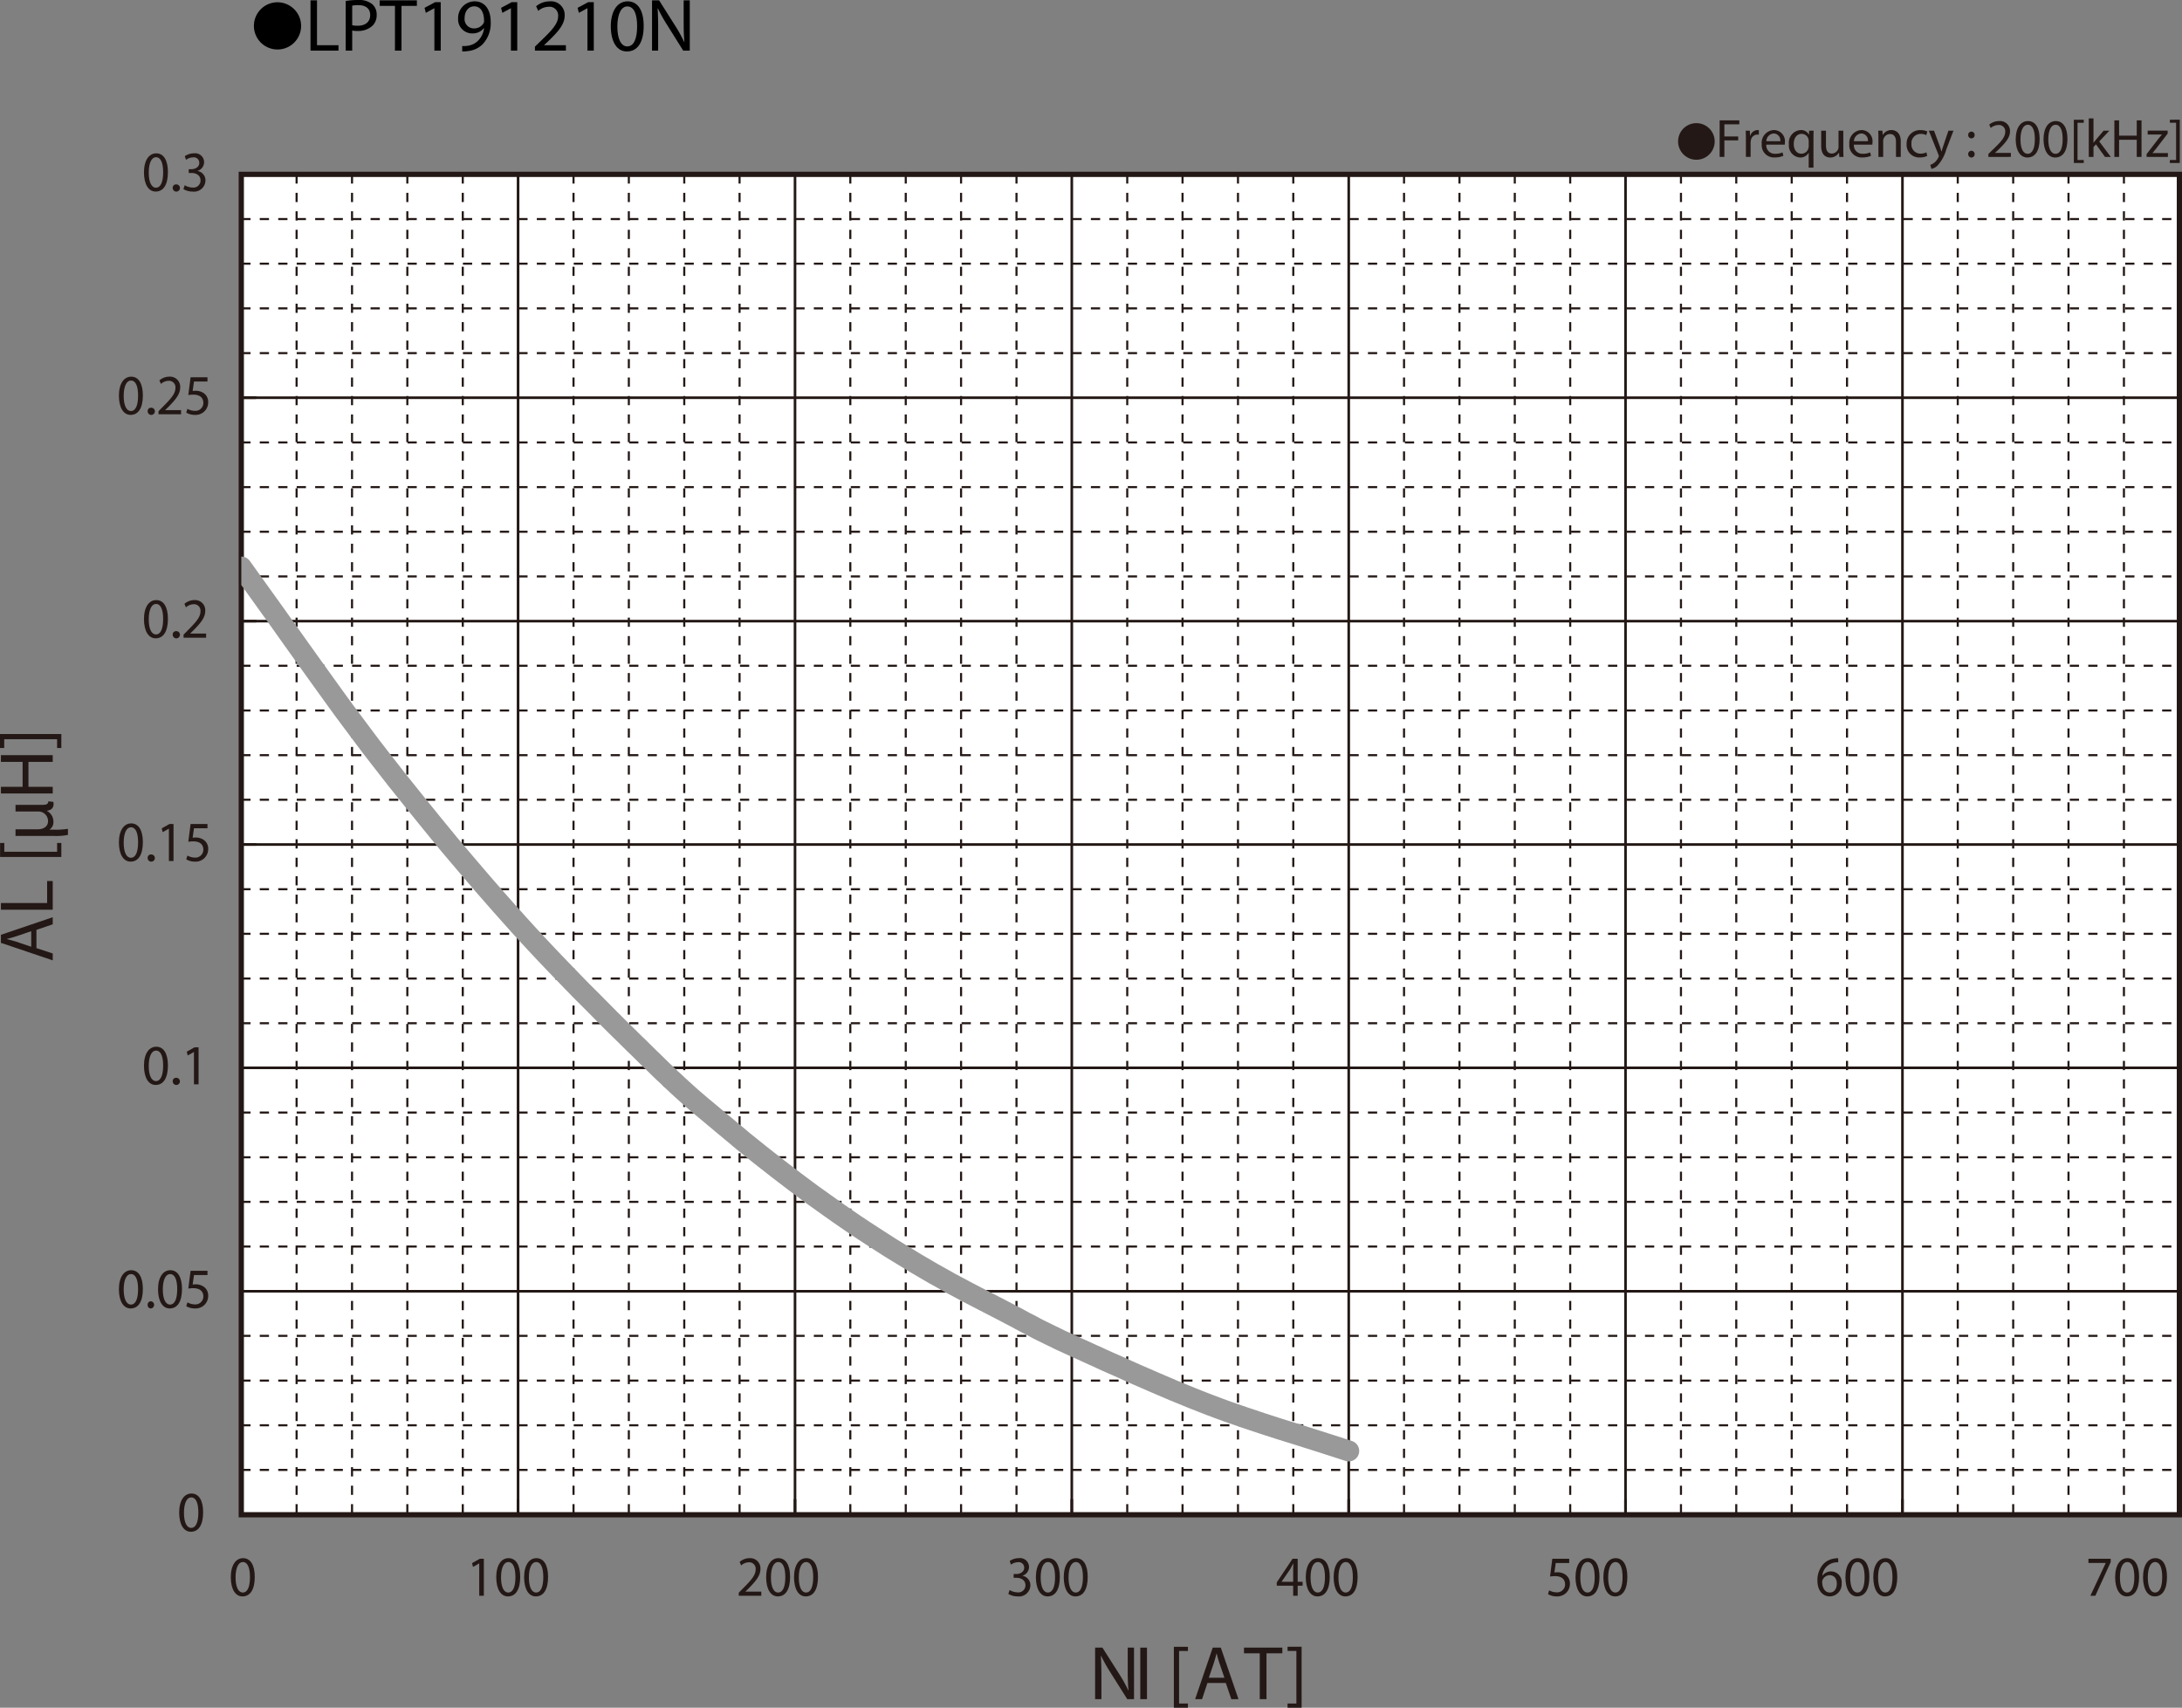 <svg id="レイヤー_1" data-name="レイヤー 1" xmlns="http://www.w3.org/2000/svg" xmlns:xlink="http://www.w3.org/1999/xlink" viewBox="0 0 321.81 251.873">
  <rect x="0" y="0" width="321.81" height="251.873" fill="#808080" stroke="none"/>
  <defs>
    <style>
      .cls-1, .cls-10, .cls-3, .cls-4, .cls-6, .cls-7, .cls-8 {
        fill: none;
      }

      .cls-2 {
        fill: #231815;
      }

      .cls-3, .cls-4, .cls-6, .cls-7, .cls-8 {
        stroke: #231815;
      }

      .cls-3, .cls-4, .cls-6 {
        stroke-miterlimit: 3.864;
      }

      .cls-3, .cls-4 {
        stroke-width: 0.309px;
      }

      .cls-4 {
        stroke-dasharray: 1.362 1.362;
      }

      .cls-5 {
        fill: #fff;
      }

      .cls-6, .cls-7 {
        stroke-width: 0.386px;
      }

      .cls-10, .cls-7 {
        stroke-linecap: round;
        stroke-linejoin: round;
      }

      .cls-8 {
        stroke-miterlimit: 10;
        stroke-width: 0.773px;
      }

      .cls-9 {
        clip-path: url(#clip-path);
      }

      .cls-10 {
        stroke: #999;
        stroke-width: 3.09px;
      }
    </style>
    <clipPath id="clip-path" transform="translate(-1.706 -1.737)">
      <rect class="cls-1" x="37.296" y="27.468" width="285.852" height="197.686"/>
    </clipPath>
  </defs>
  <title>TM_AL-Bias2-LPT191210N</title>
  <g>
    <path class="cls-2" d="M251.897,19.901a2.698,2.698,0,1,1-2.699,2.698A2.694,2.694,0,0,1,251.897,19.901Z" transform="translate(-1.706 -1.737)"/>
    <path class="cls-2" d="M255.326,19.489h2.903v.584h-2.207v1.791h2.039v.576h-2.039v2.438h-.696Z" transform="translate(-1.706 -1.737)"/>
    <path class="cls-2" d="M259.198,22.215c0-.456-.008-.848-.031-1.208h.615l.023.76h.032a1.162,1.162,0,0,1,1.071-.848.754.754,0,0,1,.2.024v.664a1.042,1.042,0,0,0-.239-.024.988.988,0,0,0-.944.903,2.018,2.018,0,0,0-.032.328v2.063h-.695Z" transform="translate(-1.706 -1.737)"/>
    <path class="cls-2" d="M262.206,23.071a1.24,1.24,0,0,0,1.328,1.343,2.54,2.54,0,0,0,1.07-.2l.121.503a3.13,3.13,0,0,1-1.288.24,1.798,1.798,0,0,1-1.903-1.951,1.879,1.879,0,0,1,1.815-2.087,1.639,1.639,0,0,1,1.599,1.823,2.704,2.704,0,0,1-.023.328Zm2.063-.503a1.002,1.002,0,0,0-.976-1.144,1.167,1.167,0,0,0-1.08,1.144Z" transform="translate(-1.706 -1.737)"/>
    <path class="cls-2" d="M268.461,24.278h-.017a1.375,1.375,0,0,1-1.263.688,1.765,1.765,0,0,1-1.64-1.959,1.854,1.854,0,0,1,1.752-2.087,1.272,1.272,0,0,1,1.191.672h.016l.023-.584h.664c-.016.328-.023.664-.023,1.063v4.39h-.704Zm0-1.703a1.18,1.18,0,0,0-.032-.296A1.028,1.028,0,0,0,267.421,21.48c-.727,0-1.166.616-1.166,1.487,0,.768.367,1.439,1.143,1.439a1.048,1.048,0,0,0,1.008-.768,1.21,1.21,0,0,0,.056-.336Z" transform="translate(-1.706 -1.737)"/>
    <path class="cls-2" d="M273.564,23.822c0,.4.009.752.032,1.056h-.624l-.04-.632H272.917a1.455,1.455,0,0,1-1.279.72c-.607,0-1.336-.336-1.336-1.695V21.008h.704v2.143c0,.736.224,1.231.864,1.231a1.018,1.018,0,0,0,.927-.64,1.028,1.028,0,0,0,.063-.36v-2.375h.704Z" transform="translate(-1.706 -1.737)"/>
    <path class="cls-2" d="M275.126,23.071a1.24,1.24,0,0,0,1.328,1.343,2.54,2.54,0,0,0,1.07-.2l.121.503a3.13,3.13,0,0,1-1.288.24,1.798,1.798,0,0,1-1.903-1.951,1.879,1.879,0,0,1,1.815-2.087,1.639,1.639,0,0,1,1.599,1.823,2.707,2.707,0,0,1-.023.328Zm2.063-.503a1.002,1.002,0,0,0-.976-1.144,1.167,1.167,0,0,0-1.08,1.144Z" transform="translate(-1.706 -1.737)"/>
    <path class="cls-2" d="M278.742,22.056c0-.4-.008-.728-.032-1.048h.624l.04.64h.016a1.425,1.425,0,0,1,1.279-.728c.536,0,1.367.32,1.367,1.647v2.311H281.333V22.647c0-.624-.232-1.143-.896-1.143a1.031,1.031,0,0,0-.991,1.047v2.327h-.704Z" transform="translate(-1.706 -1.737)"/>
    <path class="cls-2" d="M285.94,24.734a2.586,2.586,0,0,1-1.111.224,1.839,1.839,0,0,1-1.927-1.975,1.966,1.966,0,0,1,2.079-2.055,2.358,2.358,0,0,1,.976.2l-.16.544a1.628,1.628,0,0,0-.815-.184,1.339,1.339,0,0,0-1.367,1.463,1.327,1.327,0,0,0,1.344,1.447,1.997,1.997,0,0,0,.863-.192Z" transform="translate(-1.706 -1.737)"/>
    <path class="cls-2" d="M286.942,21.008l.848,2.287c.088.256.184.56.248.792h.016c.072-.232.152-.528.248-.808l.768-2.271h.743l-1.056,2.759a5.9,5.9,0,0,1-1.327,2.423,1.909,1.909,0,0,1-.863.456l-.176-.592a1.867,1.867,0,0,0,.615-.344,2.12,2.12,0,0,0,.592-.784.496.496,0,0,0,.056-.168.602.602,0,0,0-.048-.184l-1.431-3.566Z" transform="translate(-1.706 -1.737)"/>
    <path class="cls-2" d="M291.982,21.647a.476.476,0,1,1,.951,0,.476.476,0,1,1-.951,0Zm0,2.823a.476.476,0,1,1,.951,0,.476.476,0,1,1-.951,0Z" transform="translate(-1.706 -1.737)"/>
    <path class="cls-2" d="M294.958,24.878v-.432l.552-.536c1.327-1.264,1.927-1.935,1.935-2.719a.927.927,0,0,0-1.031-1.015,1.772,1.772,0,0,0-1.104.439l-.224-.496a2.284,2.284,0,0,1,1.472-.528,1.462,1.462,0,0,1,1.591,1.511c0,.959-.696,1.735-1.791,2.791l-.416.384v.016h2.335v.584Z" transform="translate(-1.706 -1.737)"/>
    <path class="cls-2" d="M302.517,22.224c0,1.767-.656,2.742-1.808,2.742-1.016,0-1.703-.951-1.719-2.67,0-1.743.751-2.703,1.807-2.703C301.893,19.593,302.517,20.568,302.517,22.224Zm-2.823.08c0,1.352.416,2.119,1.056,2.119.72,0,1.063-.84,1.063-2.167,0-1.279-.328-2.119-1.056-2.119C300.142,20.137,299.693,20.888,299.693,22.303Z" transform="translate(-1.706 -1.737)"/>
    <path class="cls-2" d="M306.62,22.224c0,1.767-.656,2.742-1.807,2.742-1.016,0-1.703-.951-1.72-2.67,0-1.743.752-2.703,1.808-2.703C305.997,19.593,306.62,20.568,306.62,22.224Zm-2.822.08c0,1.352.416,2.119,1.055,2.119.721,0,1.064-.84,1.064-2.167,0-1.279-.328-2.119-1.057-2.119C304.245,20.137,303.798,20.888,303.798,22.303Z" transform="translate(-1.706 -1.737)"/>
    <path class="cls-2" d="M307.565,25.773V19.401h1.463v.44h-.92V25.334h.92v.44Z" transform="translate(-1.706 -1.737)"/>
    <path class="cls-2" d="M310.461,22.783h.017c.096-.136.231-.304.344-.44l1.135-1.335h.848l-1.495,1.591,1.703,2.279h-.855l-1.335-1.855-.36.4v1.455h-.696V19.201h.696Z" transform="translate(-1.706 -1.737)"/>
    <path class="cls-2" d="M314.237,19.489v2.255h2.605V19.489h.704v5.389h-.704V22.352H314.237v2.526H313.541V19.489Z" transform="translate(-1.706 -1.737)"/>
    <path class="cls-2" d="M318.294,24.47l1.751-2.279c.168-.208.327-.392.504-.6v-.016H318.454v-.568h2.95l-.009.44L319.669,23.694c-.16.216-.32.408-.496.608v.016h2.264v.56H318.294Z" transform="translate(-1.706 -1.737)"/>
    <path class="cls-2" d="M323.188,19.393v6.38h-1.463V25.334h.92v-5.501h-.92v-.439Z" transform="translate(-1.706 -1.737)"/>
  </g>
  <path class="cls-3" d="M321.762,27.499" transform="translate(-1.706 -1.737)"/>
  <path class="cls-4" d="M316.991,27.499m-4.766,0" transform="translate(-1.706 -1.737)"/>
  <g>
    <path d="M46.117,5.59a3.482,3.482,0,1,1-3.478-3.518A3.496,3.496,0,0,1,46.117,5.59Z" transform="translate(-1.706 -1.737)"/>
    <path d="M47.501,1.792H48.459V8.404h3.168V9.207h-4.126Z" transform="translate(-1.706 -1.737)"/>
    <path d="M52.693,1.88a11.084,11.084,0,0,1,1.837-.143,3.048,3.048,0,0,1,2.08.616,1.994,1.994,0,0,1,.649,1.551,2.182,2.182,0,0,1-.572,1.584,3.072,3.072,0,0,1-2.266.814,3.31,3.31,0,0,1-.77-.066V9.207h-.958Zm.958,3.576a3.198,3.198,0,0,0,.792.077c1.155,0,1.859-.562,1.859-1.584,0-.979-.693-1.452-1.75-1.452a4.016,4.016,0,0,0-.902.077Z" transform="translate(-1.706 -1.737)"/>
    <path d="M59.954,2.606H57.698V1.792h5.49v.814h-2.267V9.207h-.968Z" transform="translate(-1.706 -1.737)"/>
    <path d="M65.772,2.958h-.022l-1.243.671-.187-.737,1.562-.836h.825V9.207h-.936Z" transform="translate(-1.706 -1.737)"/>
    <path d="M69.875,8.525a4.03,4.03,0,0,0,.781-.033,2.694,2.694,0,0,0,1.496-.693,3.14,3.14,0,0,0,.946-1.903h-.033a2.099,2.099,0,0,1-1.683.77,2.071,2.071,0,0,1-2.112-2.189,2.452,2.452,0,0,1,2.442-2.542c1.463,0,2.365,1.188,2.365,3.014A4.517,4.517,0,0,1,72.846,8.305a3.577,3.577,0,0,1-2.079.958,4.512,4.512,0,0,1-.891.055Zm.352-4.115a1.376,1.376,0,0,0,1.375,1.519,1.601,1.601,0,0,0,1.408-.748.639.639,0,0,0,.088-.352c0-1.221-.451-2.157-1.463-2.157C70.811,2.672,70.228,3.398,70.228,4.41Z" transform="translate(-1.706 -1.737)"/>
    <path d="M77.059,2.958h-.022l-1.243.671-.187-.737,1.562-.836h.825V9.207h-.936Z" transform="translate(-1.706 -1.737)"/>
    <path d="M80.601,9.207V8.613l.759-.737C83.186,6.138,84.011,5.213,84.022,4.135a1.276,1.276,0,0,0-1.419-1.397,2.436,2.436,0,0,0-1.519.605l-.308-.682a3.139,3.139,0,0,1,2.024-.726,2.012,2.012,0,0,1,2.189,2.079c0,1.32-.957,2.388-2.464,3.84l-.572.528v.022H85.166V9.207Z" transform="translate(-1.706 -1.737)"/>
    <path d="M88.345,2.958h-.022l-1.243.671-.187-.737,1.562-.836h.825V9.207h-.936Z" transform="translate(-1.706 -1.737)"/>
    <path d="M96.639,5.555c0,2.431-.902,3.773-2.486,3.773-1.397,0-2.343-1.309-2.365-3.675,0-2.398,1.034-3.718,2.486-3.718C95.781,1.935,96.639,3.277,96.639,5.555Zm-3.883.11c0,1.859.572,2.916,1.452,2.916.99,0,1.463-1.155,1.463-2.981,0-1.76-.451-2.916-1.452-2.916C93.372,2.683,92.756,3.717,92.756,5.665Z" transform="translate(-1.706 -1.737)"/>
    <path d="M97.871,9.207V1.792H98.916l2.376,3.751a21.057,21.057,0,0,1,1.331,2.409l.022-.011c-.088-.99-.11-1.892-.11-3.047V1.792h.902V9.207h-.968l-2.354-3.763A23.524,23.524,0,0,1,98.729,2.969L98.696,2.98c.055.935.077,1.827.077,3.059V9.207Z" transform="translate(-1.706 -1.737)"/>
  </g>
  <rect class="cls-5" x="35.587" y="25.716" width="285.837" height="197.694"/>
  <rect class="cls-6" x="35.587" y="25.716" width="285.837" height="197.694"/>
  <g>
    <path class="cls-2" d="M163.218,252.347v-7.601h1.077l2.449,3.846a21.591,21.591,0,0,1,1.372,2.47l.022-.012c-.091-1.015-.113-1.939-.113-3.123v-3.181h.93v7.601H167.957l-2.426-3.856a24.067,24.067,0,0,1-1.429-2.537l-.034.011c.057.959.079,1.872.079,3.136v3.247Z" transform="translate(-1.706 -1.737)"/>
    <path class="cls-2" d="M170.866,244.746v7.601h-.986v-7.601Z" transform="translate(-1.706 -1.737)"/>
    <path class="cls-2" d="M174.831,253.609v-8.987h2.074v.62h-1.304v7.747h1.304v.62Z" transform="translate(-1.706 -1.737)"/>
    <path class="cls-2" d="M179.783,249.956l-.794,2.391h-1.021l2.597-7.601h1.19l2.607,7.601h-1.055l-.816-2.391Zm2.505-.767L181.54,247.002c-.17-.496-.283-.947-.396-1.387h-.022c-.113.45-.238.913-.386,1.375l-.748,2.199Z" transform="translate(-1.706 -1.737)"/>
    <path class="cls-2" d="M187.498,245.581h-2.324v-.835h5.657v.835h-2.335v6.766h-.998Z" transform="translate(-1.706 -1.737)"/>
    <path class="cls-2" d="M193.673,244.611v8.998h-2.074v-.62h1.304v-7.758h-1.304v-.62Z" transform="translate(-1.706 -1.737)"/>
  </g>
  <g>
    <path class="cls-2" d="M7.08,141.574l2.403.789v1.016l-7.642-2.583v-1.184l7.642-2.594v1.049l-2.403.812ZM6.309,139.082l-2.199.744c-.499.17-.952.282-1.395.395v.023c.454.112.919.236,1.384.383l2.21.744Z" transform="translate(-1.706 -1.737)"/>
    <path class="cls-2" d="M1.842,135.906v-.981H8.656v-3.247H9.483v4.229Z" transform="translate(-1.706 -1.737)"/>
    <path class="cls-2" d="M10.753,128.13H1.718v-2.063h.623v1.297h7.789v-1.297h.623Z" transform="translate(-1.706 -1.737)"/>
    <path class="cls-2" d="M8.633,121.344a1.774,1.774,0,0,1,.952,1.567,1.304,1.304,0,0,1-.601,1.195H9.665a11.729,11.729,0,0,0,2.063-.124v.891a8.578,8.578,0,0,1-2.019.158H3.996v-.981H7.238c.851,0,1.554-.361,1.554-1.229a1.417,1.417,0,0,0-1.429-1.398H3.996v-.981h3.979c.601,0,.839-.124.861-.519l.726.079a.974.974,0,0,1,.046.338c0,.485-.272.879-.976.97Z" transform="translate(-1.706 -1.737)"/>
    <path class="cls-2" d="M1.842,117.784H5.039v-3.676H1.842v-.992H9.483v.992h-3.583v3.676h3.583v.981H1.842Z" transform="translate(-1.706 -1.737)"/>
    <path class="cls-2" d="M1.706,109.997h9.047v2.063h-.623v-1.297H2.329v1.297h-.623Z" transform="translate(-1.706 -1.737)"/>
  </g>
  <path class="cls-4" d="M37.292,34.049H323.11M37.292,40.627H323.11m-285.819,6.594H323.11M37.292,53.817H323.11M37.292,66.99H323.11M37.292,73.583H323.11m-285.819,6.579H323.11M37.292,86.756H323.11M37.292,99.928H323.11M37.292,106.524H323.11m-285.819,6.597H323.11M37.292,119.694H323.11M37.292,132.886H323.11M37.292,139.464H323.11M37.292,146.059H323.11M37.292,152.654H323.11M37.292,165.826H323.11M37.292,172.421H323.11M37.292,178.998H323.11m-285.819,6.595H323.11M37.292,198.765H323.11M37.292,205.361H323.11M37.292,211.956H323.11M37.292,218.532H323.11" transform="translate(-1.706 -1.737)"/>
  <path class="cls-7" d="M37.292,27.452H323.11M37.292,60.393H323.11M37.292,93.352H323.11M37.292,126.291H323.11m-285.819,32.941H323.11m-285.819,32.956H323.11" transform="translate(-1.706 -1.737)"/>
  <path class="cls-4" d="M314.952,27.452V225.127M306.777,27.452V225.127M298.62,27.452V225.127M290.443,27.452V225.127M274.111,27.452V225.127M265.953,27.452V225.127m-8.175-197.675V225.127m-8.156-197.675V225.127M233.287,27.452V225.127M225.113,27.452V225.127M216.955,27.452V225.127M208.779,27.452V225.127M192.445,27.452V225.127M184.288,27.452V225.127M176.112,27.452V225.127M167.956,27.452V225.127M151.623,27.452V225.127M143.448,27.452V225.127M135.29,27.452V225.127M127.114,27.452V225.127M110.78,27.452V225.127M102.623,27.452V225.127M94.449,27.452V225.127M86.291,27.452V225.127M69.958,27.452V225.127M61.782,27.452V225.127M53.624,27.452V225.127M45.45,27.452V225.127" transform="translate(-1.706 -1.737)"/>
  <path class="cls-7" d="M323.11,27.452V225.127M282.287,27.452V225.127M241.444,27.452V225.127M200.622,27.452V225.127M159.779,27.452V225.127M118.958,27.452V225.127M78.113,27.452V225.127" transform="translate(-1.706 -1.737)"/>
  <rect class="cls-8" x="35.586" y="25.716" width="285.839" height="197.694"/>
  <path class="cls-7" d="M323.11,225.127v-2.177m-40.824,2.177v-2.177m-40.843,2.177v-2.177m-40.822,2.177v-2.177m-40.843,2.177v-2.177m-40.821,2.177v-2.177m-40.845,2.177v-2.177m-40.821,2.177v-2.177m0,2.177H323.11M37.292,27.452H39.421m-2.129,32.941H39.421m-2.129,32.959H39.421m-2.129,32.938H39.421m-2.129,32.941H39.421m-2.129,32.956H39.421m-2.129-164.735V225.127H39.421" transform="translate(-1.706 -1.737)"/>
  <path class="cls-2" d="M31.665,224.777c0,1.855-.657,2.879-1.811,2.879-1.018,0-1.706-.999-1.723-2.804,0-1.829.753-2.836,1.811-2.836C31.04,222.017,31.665,223.04,31.665,224.777Zm-2.828.084c0,1.418.417,2.224,1.058,2.224.721,0,1.065-.881,1.065-2.274,0-1.343-.328-2.224-1.058-2.224C29.286,222.587,28.837,223.376,28.837,224.861Z" transform="translate(-1.706 -1.737)"/>
  <g>
    <path class="cls-2" d="M22.777,191.841c0,1.854-.657,2.879-1.811,2.879-1.018,0-1.706-.999-1.723-2.804,0-1.829.753-2.836,1.811-2.836C22.152,189.08,22.777,190.104,22.777,191.841Zm-2.828.084c0,1.418.417,2.224,1.058,2.224.721,0,1.065-.881,1.065-2.274,0-1.343-.328-2.224-1.058-2.224C20.398,189.65,19.949,190.439,19.949,191.925Z" transform="translate(-1.706 -1.737)"/>
    <path class="cls-2" d="M23.484,194.19a.486.486,0,0,1,.48-.528.532.532,0,0,1-.008,1.058A.485.485,0,0,1,23.484,194.19Z" transform="translate(-1.706 -1.737)"/>
    <path class="cls-2" d="M28.547,191.841c0,1.854-.657,2.879-1.811,2.879-1.018,0-1.706-.999-1.723-2.804,0-1.829.753-2.836,1.811-2.836C27.922,189.08,28.547,190.104,28.547,191.841Zm-2.828.084c0,1.418.417,2.224,1.058,2.224.721,0,1.065-.881,1.065-2.274,0-1.343-.328-2.224-1.058-2.224C26.168,189.65,25.719,190.439,25.719,191.925Z" transform="translate(-1.706 -1.737)"/>
    <path class="cls-2" d="M32.306,189.793H30.319l-.201,1.401a2.7,2.7,0,0,1,.425-.033,2.118,2.118,0,0,1,1.122.294,1.57,1.57,0,0,1,.745,1.401,1.845,1.845,0,0,1-1.939,1.863,2.455,2.455,0,0,1-1.297-.336l.176-.562a2.254,2.254,0,0,0,1.113.302,1.172,1.172,0,0,0,1.234-1.183c-.009-.705-.457-1.209-1.498-1.209a5.277,5.277,0,0,0-.722.059l.337-2.618h2.491Z" transform="translate(-1.706 -1.737)"/>
  </g>
  <g>
    <path class="cls-2" d="M26.472,158.878c0,1.854-.657,2.878-1.811,2.878-1.018,0-1.706-.998-1.723-2.803,0-1.829.753-2.836,1.811-2.836C25.847,156.117,26.472,157.141,26.472,158.878Zm-2.828.084c0,1.418.417,2.224,1.058,2.224.721,0,1.065-.881,1.065-2.274,0-1.343-.328-2.224-1.058-2.224C24.093,156.688,23.644,157.477,23.644,158.962Z" transform="translate(-1.706 -1.737)"/>
    <path class="cls-2" d="M27.179,161.228a.486.486,0,0,1,.48-.528.531.531,0,1,1-.48.528Z" transform="translate(-1.706 -1.737)"/>
    <path class="cls-2" d="M30.311,156.897h-.016l-.905.512-.137-.562,1.138-.638h.601v5.455h-.681Z" transform="translate(-1.706 -1.737)"/>
  </g>
  <g>
    <path class="cls-2" d="M22.777,125.94c0,1.854-.657,2.878-1.811,2.878-1.018,0-1.706-.998-1.723-2.803,0-1.829.753-2.836,1.811-2.836C22.152,123.179,22.777,124.203,22.777,125.94Zm-2.828.084c0,1.418.417,2.224,1.058,2.224.721,0,1.065-.881,1.065-2.274,0-1.343-.328-2.224-1.058-2.224C20.398,123.75,19.949,124.539,19.949,126.024Z" transform="translate(-1.706 -1.737)"/>
    <path class="cls-2" d="M23.484,128.29a.486.486,0,0,1,.48-.528.531.531,0,1,1-.48.528Z" transform="translate(-1.706 -1.737)"/>
    <path class="cls-2" d="M26.616,123.96h-.016l-.905.512-.137-.562,1.138-.638h.601v5.455h-.681Z" transform="translate(-1.706 -1.737)"/>
    <path class="cls-2" d="M32.306,123.893H30.319l-.201,1.401a2.7,2.7,0,0,1,.425-.033,2.126,2.126,0,0,1,1.122.293,1.571,1.571,0,0,1,.745,1.401,1.844,1.844,0,0,1-1.939,1.863,2.465,2.465,0,0,1-1.297-.335l.176-.562a2.254,2.254,0,0,0,1.113.302,1.172,1.172,0,0,0,1.234-1.183c-.009-.705-.457-1.208-1.498-1.208a5.114,5.114,0,0,0-.722.059l.337-2.619h2.491Z" transform="translate(-1.706 -1.737)"/>
  </g>
  <g>
    <path class="cls-2" d="M26.472,93.004c0,1.854-.657,2.878-1.811,2.878-1.018,0-1.706-.999-1.723-2.803,0-1.829.753-2.836,1.811-2.836C25.847,90.243,26.472,91.267,26.472,93.004Zm-2.828.084c0,1.418.417,2.224,1.058,2.224.721,0,1.065-.881,1.065-2.274,0-1.343-.328-2.224-1.058-2.224C24.093,90.813,23.644,91.602,23.644,93.088Z" transform="translate(-1.706 -1.737)"/>
    <path class="cls-2" d="M27.179,95.354a.486.486,0,0,1,.48-.529.532.532,0,1,1-.48.529Z" transform="translate(-1.706 -1.737)"/>
    <path class="cls-2" d="M28.78,95.79v-.453l.553-.562c1.33-1.326,1.931-2.031,1.938-2.853a.953.953,0,0,0-1.033-1.066,1.731,1.731,0,0,0-1.105.461l-.225-.52a2.228,2.228,0,0,1,1.475-.554,1.5,1.5,0,0,1,1.594,1.586c0,1.007-.696,1.821-1.794,2.929l-.417.403v.017h2.339V95.79Z" transform="translate(-1.706 -1.737)"/>
  </g>
  <g>
    <path class="cls-2" d="M22.777,60.051c0,1.854-.657,2.878-1.811,2.878-1.018,0-1.706-.999-1.723-2.803,0-1.829.753-2.836,1.811-2.836C22.152,57.29,22.777,58.313,22.777,60.051Zm-2.828.084c0,1.418.417,2.224,1.058,2.224.721,0,1.065-.881,1.065-2.274,0-1.343-.328-2.224-1.058-2.224C20.398,57.86,19.949,58.649,19.949,60.135Z" transform="translate(-1.706 -1.737)"/>
    <path class="cls-2" d="M23.484,62.4a.486.486,0,0,1,.48-.529.532.532,0,1,1-.48.529Z" transform="translate(-1.706 -1.737)"/>
    <path class="cls-2" d="M25.086,62.837v-.453l.553-.562c1.33-1.326,1.931-2.031,1.938-2.853a.953.953,0,0,0-1.033-1.066,1.73,1.73,0,0,0-1.105.461l-.225-.521a2.228,2.228,0,0,1,1.475-.554A1.5,1.5,0,0,1,28.282,58.876c0,1.007-.696,1.821-1.794,2.929l-.417.403v.017h2.339v.613Z" transform="translate(-1.706 -1.737)"/>
    <path class="cls-2" d="M32.306,58.003H30.319l-.201,1.401a2.701,2.701,0,0,1,.425-.033,2.126,2.126,0,0,1,1.122.293,1.571,1.571,0,0,1,.745,1.401A1.845,1.845,0,0,1,30.471,62.929a2.46,2.46,0,0,1-1.297-.335l.176-.562a2.248,2.248,0,0,0,1.113.302,1.172,1.172,0,0,0,1.234-1.184c-.009-.705-.457-1.208-1.498-1.208a5.115,5.115,0,0,0-.722.059l.337-2.619h2.491Z" transform="translate(-1.706 -1.737)"/>
  </g>
  <g>
    <path class="cls-2" d="M26.472,27.113c0,1.854-.657,2.878-1.811,2.878-1.018,0-1.706-.999-1.723-2.803,0-1.829.753-2.836,1.811-2.836C25.847,24.352,26.472,25.376,26.472,27.113Zm-2.828.084c0,1.418.417,2.224,1.058,2.224.721,0,1.065-.881,1.065-2.274,0-1.343-.328-2.224-1.058-2.224C24.093,24.923,23.644,25.711,23.644,27.197Z" transform="translate(-1.706 -1.737)"/>
    <path class="cls-2" d="M27.179,29.463a.486.486,0,0,1,.48-.529.532.532,0,1,1-.48.529Z" transform="translate(-1.706 -1.737)"/>
    <path class="cls-2" d="M28.948,29.052a2.28,2.28,0,0,0,1.154.344,1.041,1.041,0,0,0,1.178-1.058c-.009-.764-.665-1.091-1.347-1.091H29.541v-.554h.393c.513,0,1.162-.277,1.162-.923a.8.8,0,0,0-.913-.823,1.861,1.861,0,0,0-1.042.361l-.184-.537a2.398,2.398,0,0,1,1.361-.419,1.319,1.319,0,0,1,1.49,1.301,1.347,1.347,0,0,1-.961,1.284v.017a1.401,1.401,0,0,1,1.161,1.402,1.682,1.682,0,0,1-1.898,1.636,2.553,2.553,0,0,1-1.354-.369Z" transform="translate(-1.706 -1.737)"/>
  </g>
  <g>
    <path class="cls-2" d="M39.278,234.311c0,1.854-.657,2.879-1.811,2.879-1.018,0-1.706-.999-1.723-2.804,0-1.829.753-2.836,1.811-2.836C38.653,231.55,39.278,232.573,39.278,234.311Zm-2.828.084c0,1.418.417,2.224,1.058,2.224.721,0,1.065-.881,1.065-2.274,0-1.343-.328-2.224-1.058-2.224C36.899,232.12,36.45,232.909,36.45,234.395Z" transform="translate(-1.706 -1.737)"/>
    <path class="cls-2" d="M72.386,232.33h-.016l-.905.512-.137-.562,1.138-.638h.601v5.455h-.681Z" transform="translate(-1.706 -1.737)"/>
    <path class="cls-2" d="M78.428,234.311c0,1.854-.657,2.879-1.811,2.879-1.018,0-1.706-.999-1.723-2.804,0-1.829.753-2.836,1.811-2.836C77.803,231.55,78.428,232.573,78.428,234.311Zm-2.828.084c0,1.418.417,2.224,1.058,2.224.721,0,1.065-.881,1.065-2.274,0-1.343-.328-2.224-1.058-2.224C76.049,232.12,75.6,232.909,75.6,234.395Z" transform="translate(-1.706 -1.737)"/>
    <path class="cls-2" d="M82.538,234.311c0,1.854-.657,2.879-1.811,2.879-1.018,0-1.706-.999-1.723-2.804,0-1.829.753-2.836,1.811-2.836C81.913,231.55,82.538,232.573,82.538,234.311Zm-2.828.084c0,1.418.417,2.224,1.058,2.224.721,0,1.065-.881,1.065-2.274,0-1.343-.328-2.224-1.058-2.224C80.159,232.12,79.71,232.909,79.71,234.395Z" transform="translate(-1.706 -1.737)"/>
    <path class="cls-2" d="M110.661,237.097v-.453l.553-.562c1.33-1.326,1.931-2.031,1.938-2.854a.953.953,0,0,0-1.033-1.065,1.731,1.731,0,0,0-1.105.462l-.225-.52a2.225,2.225,0,0,1,1.475-.554,1.5,1.5,0,0,1,1.594,1.586c0,1.007-.696,1.821-1.794,2.929l-.417.402v.018h2.339v.612Z" transform="translate(-1.706 -1.737)"/>
    <path class="cls-2" d="M118.233,234.311c0,1.854-.657,2.879-1.811,2.879-1.018,0-1.706-.999-1.723-2.804,0-1.829.753-2.836,1.811-2.836C117.608,231.55,118.233,232.573,118.233,234.311Zm-2.828.084c0,1.418.417,2.224,1.058,2.224.721,0,1.065-.881,1.065-2.274,0-1.343-.328-2.224-1.058-2.224C115.854,232.12,115.405,232.909,115.405,234.395Z" transform="translate(-1.706 -1.737)"/>
    <path class="cls-2" d="M122.345,234.311c0,1.854-.657,2.879-1.811,2.879-1.018,0-1.706-.999-1.723-2.804,0-1.829.753-2.836,1.811-2.836C121.72,231.55,122.345,232.573,122.345,234.311Zm-2.828.084c0,1.418.417,2.224,1.058,2.224.721,0,1.065-.881,1.065-2.274,0-1.343-.328-2.224-1.058-2.224C119.966,232.12,119.517,232.909,119.517,234.395Z" transform="translate(-1.706 -1.737)"/>
    <path class="cls-2" d="M150.611,236.249a2.275,2.275,0,0,0,1.154.344,1.04,1.04,0,0,0,1.178-1.057c-.009-.764-.665-1.092-1.347-1.092h-.393v-.554h.393c.513,0,1.162-.276,1.162-.923a.8.8,0,0,0-.913-.822,1.857,1.857,0,0,0-1.042.36l-.184-.537a2.394,2.394,0,0,1,1.361-.419,1.319,1.319,0,0,1,1.49,1.301,1.346,1.346,0,0,1-.961,1.283v.018a1.4,1.4,0,0,1,1.161,1.401,1.682,1.682,0,0,1-1.898,1.637,2.548,2.548,0,0,1-1.354-.37Z" transform="translate(-1.706 -1.737)"/>
    <path class="cls-2" d="M158.016,234.311c0,1.854-.657,2.879-1.811,2.879-1.018,0-1.706-.999-1.723-2.804,0-1.829.753-2.836,1.811-2.836C157.391,231.55,158.016,232.573,158.016,234.311Zm-2.828.084c0,1.418.417,2.224,1.058,2.224.721,0,1.065-.881,1.065-2.274,0-1.343-.328-2.224-1.058-2.224C155.637,232.12,155.188,232.909,155.188,234.395Z" transform="translate(-1.706 -1.737)"/>
    <path class="cls-2" d="M162.126,234.311c0,1.854-.657,2.879-1.811,2.879-1.018,0-1.706-.999-1.723-2.804,0-1.829.753-2.836,1.811-2.836C161.501,231.55,162.126,232.573,162.126,234.311Zm-2.828.084c0,1.418.417,2.224,1.058,2.224.721,0,1.065-.881,1.065-2.274,0-1.343-.328-2.224-1.058-2.224C159.747,232.12,159.298,232.909,159.298,234.395Z" transform="translate(-1.706 -1.737)"/>
    <path class="cls-2" d="M192.428,237.097v-1.485h-2.419V235.124l2.323-3.482h.761v3.391h.73v.579h-.73v1.485Zm0-2.064v-1.821c0-.285.009-.57.024-.855h-.024c-.16.318-.288.554-.433.806l-1.273,1.855v.017Z" transform="translate(-1.706 -1.737)"/>
    <path class="cls-2" d="M197.821,234.311c0,1.854-.657,2.879-1.811,2.879-1.018,0-1.706-.999-1.723-2.804,0-1.829.753-2.836,1.811-2.836C197.196,231.55,197.821,232.573,197.821,234.311Zm-2.828.084c0,1.418.417,2.224,1.058,2.224.721,0,1.065-.881,1.065-2.274,0-1.343-.328-2.224-1.058-2.224C195.442,232.12,194.993,232.909,194.993,234.395Z" transform="translate(-1.706 -1.737)"/>
    <path class="cls-2" d="M201.933,234.311c0,1.854-.657,2.879-1.811,2.879-1.018,0-1.706-.999-1.723-2.804,0-1.829.753-2.836,1.811-2.836C201.308,231.55,201.933,232.573,201.933,234.311Zm-2.828.084c0,1.418.417,2.224,1.058,2.224.721,0,1.065-.881,1.065-2.274,0-1.343-.328-2.224-1.058-2.224C199.554,232.12,199.104,232.909,199.104,234.395Z" transform="translate(-1.706 -1.737)"/>
    <path class="cls-2" d="M233.14,232.263h-1.986l-.201,1.401a2.701,2.701,0,0,1,.425-.033,2.118,2.118,0,0,1,1.122.294,1.57,1.57,0,0,1,.745,1.401,1.845,1.845,0,0,1-1.939,1.863,2.455,2.455,0,0,1-1.297-.336l.176-.562a2.244,2.244,0,0,0,1.113.302,1.172,1.172,0,0,0,1.234-1.183c-.009-.705-.457-1.209-1.498-1.209a5.275,5.275,0,0,0-.722.059l.337-2.618h2.491Z" transform="translate(-1.706 -1.737)"/>
    <path class="cls-2" d="M237.604,234.311c0,1.854-.657,2.879-1.811,2.879-1.018,0-1.706-.999-1.723-2.804,0-1.829.753-2.836,1.811-2.836C236.979,231.55,237.604,232.573,237.604,234.311Zm-2.828.084c0,1.418.417,2.224,1.058,2.224.721,0,1.065-.881,1.065-2.274,0-1.343-.328-2.224-1.058-2.224C235.225,232.12,234.775,232.909,234.775,234.395Z" transform="translate(-1.706 -1.737)"/>
    <path class="cls-2" d="M241.714,234.311c0,1.854-.657,2.879-1.811,2.879-1.018,0-1.706-.999-1.723-2.804,0-1.829.753-2.836,1.811-2.836C241.089,231.55,241.714,232.573,241.714,234.311Zm-2.828.084c0,1.418.417,2.224,1.058,2.224.721,0,1.065-.881,1.065-2.274,0-1.343-.328-2.224-1.058-2.224C239.335,232.12,238.886,232.909,238.886,234.395Z" transform="translate(-1.706 -1.737)"/>
    <path class="cls-2" d="M272.81,232.162a2.431,2.431,0,0,0-.529.033,2.175,2.175,0,0,0-1.811,1.938h.024a1.528,1.528,0,0,1,1.258-.629,1.588,1.588,0,0,1,1.569,1.763,1.79,1.79,0,0,1-1.729,1.922c-1.114,0-1.843-.907-1.843-2.325a3.521,3.521,0,0,1,.881-2.459,2.785,2.785,0,0,1,1.666-.806,3.29,3.29,0,0,1,.514-.042Zm-.201,3.147c0-.781-.424-1.251-1.073-1.251a1.155,1.155,0,0,0-1.009.672.642.642,0,0,0-.08.327c.016.897.408,1.561,1.146,1.561C272.2,236.618,272.608,236.09,272.608,235.31Z" transform="translate(-1.706 -1.737)"/>
    <path class="cls-2" d="M277.409,234.311c0,1.854-.657,2.879-1.811,2.879-1.018,0-1.706-.999-1.723-2.804,0-1.829.753-2.836,1.811-2.836C276.784,231.55,277.409,232.573,277.409,234.311Zm-2.828.084c0,1.418.417,2.224,1.058,2.224.721,0,1.065-.881,1.065-2.274,0-1.343-.328-2.224-1.058-2.224C275.03,232.12,274.581,232.909,274.581,234.395Z" transform="translate(-1.706 -1.737)"/>
    <path class="cls-2" d="M281.521,234.311c0,1.854-.657,2.879-1.811,2.879-1.018,0-1.706-.999-1.723-2.804,0-1.829.753-2.836,1.811-2.836C280.896,231.55,281.521,232.573,281.521,234.311Zm-2.828.084c0,1.418.417,2.224,1.058,2.224.721,0,1.065-.881,1.065-2.274,0-1.343-.328-2.224-1.058-2.224C279.142,232.12,278.692,232.909,278.692,234.395Z" transform="translate(-1.706 -1.737)"/>
    <path class="cls-2" d="M313,231.642v.487l-2.268,4.968h-.729l2.259-4.825v-.018h-2.547v-.612Z" transform="translate(-1.706 -1.737)"/>
    <path class="cls-2" d="M317.191,234.311c0,1.854-.657,2.879-1.811,2.879-1.018,0-1.706-.999-1.723-2.804,0-1.829.753-2.836,1.811-2.836C316.566,231.55,317.191,232.573,317.191,234.311Zm-2.828.084c0,1.418.417,2.224,1.058,2.224.721,0,1.065-.881,1.065-2.274,0-1.343-.328-2.224-1.058-2.224C314.812,232.12,314.363,232.909,314.363,234.395Z" transform="translate(-1.706 -1.737)"/>
    <path class="cls-2" d="M321.302,234.311c0,1.854-.657,2.879-1.811,2.879-1.018,0-1.706-.999-1.723-2.804,0-1.829.753-2.836,1.811-2.836C320.677,231.55,321.302,232.573,321.302,234.311Zm-2.828.084c0,1.418.417,2.224,1.058,2.224.721,0,1.065-.881,1.065-2.274,0-1.343-.328-2.224-1.058-2.224C318.923,232.12,318.474,232.909,318.474,234.395Z" transform="translate(-1.706 -1.737)"/>
  </g>
  <g class="cls-9">
    <polyline class="cls-10" points="35.586 83.631 38.129 87.179 40.69 90.746 43.235 94.333 45.796 97.921 48.357 101.489 49.62 103.243 50.902 104.999 53.464 108.432 54.724 110.109 56.008 111.769 58.549 115.027 61.112 118.228 63.655 121.372 66.198 124.479 68.76 127.504 71.304 130.476 73.867 133.406 76.407 136.26 77.708 137.687 79.028 139.116 80.383 140.562 81.759 142.009 84.509 144.861 85.886 146.27 87.26 147.639 89.915 150.32 91.197 151.591 92.439 152.807 93.042 153.406 93.627 153.984 94.212 154.543 95.303 155.623 95.831 156.144 96.339 156.625 96.83 157.108 97.28 157.551 97.715 157.976 98.544 158.747 98.922 159.134 99.316 159.48 100.032 160.154 100.709 160.772 101.35 161.352 101.954 161.892 103.121 162.894 103.667 163.356 104.759 164.262 105.307 164.726 105.872 165.188 106.437 165.671 107.042 166.172 108.321 167.232 109.582 168.293 112.145 170.356 114.708 172.362 117.252 174.31 119.793 176.202 122.357 178.031 123.636 178.939 124.918 179.825 126.181 180.693 127.46 181.541 130.023 183.202 131.284 184.011 132.568 184.8 135.13 186.364 137.671 187.849 138.953 188.561 140.215 189.274 141.495 189.952 142.757 190.627 145.32 191.956 147.863 193.269 148.485 193.595 149.069 193.904 149.633 194.194 150.18 194.484 151.234 195.061 151.781 195.332 152.328 195.62 152.892 195.931 153.497 196.237 154.138 196.546 154.795 196.872 155.152 197.047 155.53 197.221 155.908 197.414 156.302 197.608 156.718 197.802 157.15 197.992 157.602 198.206 158.073 198.417 158.563 198.65 159.071 198.878 159.6 199.112 160.691 199.612 161.275 199.882 161.86 200.133 162.462 200.424 163.706 200.982 164.988 201.541 166.304 202.14 167.645 202.738 170.393 203.933 173.144 205.11 174.52 205.669 175.875 206.227 177.195 206.748 178.493 207.251 179.777 207.732 181.038 208.196 183.6 209.081 186.143 209.931 188.706 210.76 191.248 211.551 193.811 212.36 196.353 213.171 198.916 214.001"/>
  </g>
</svg>
